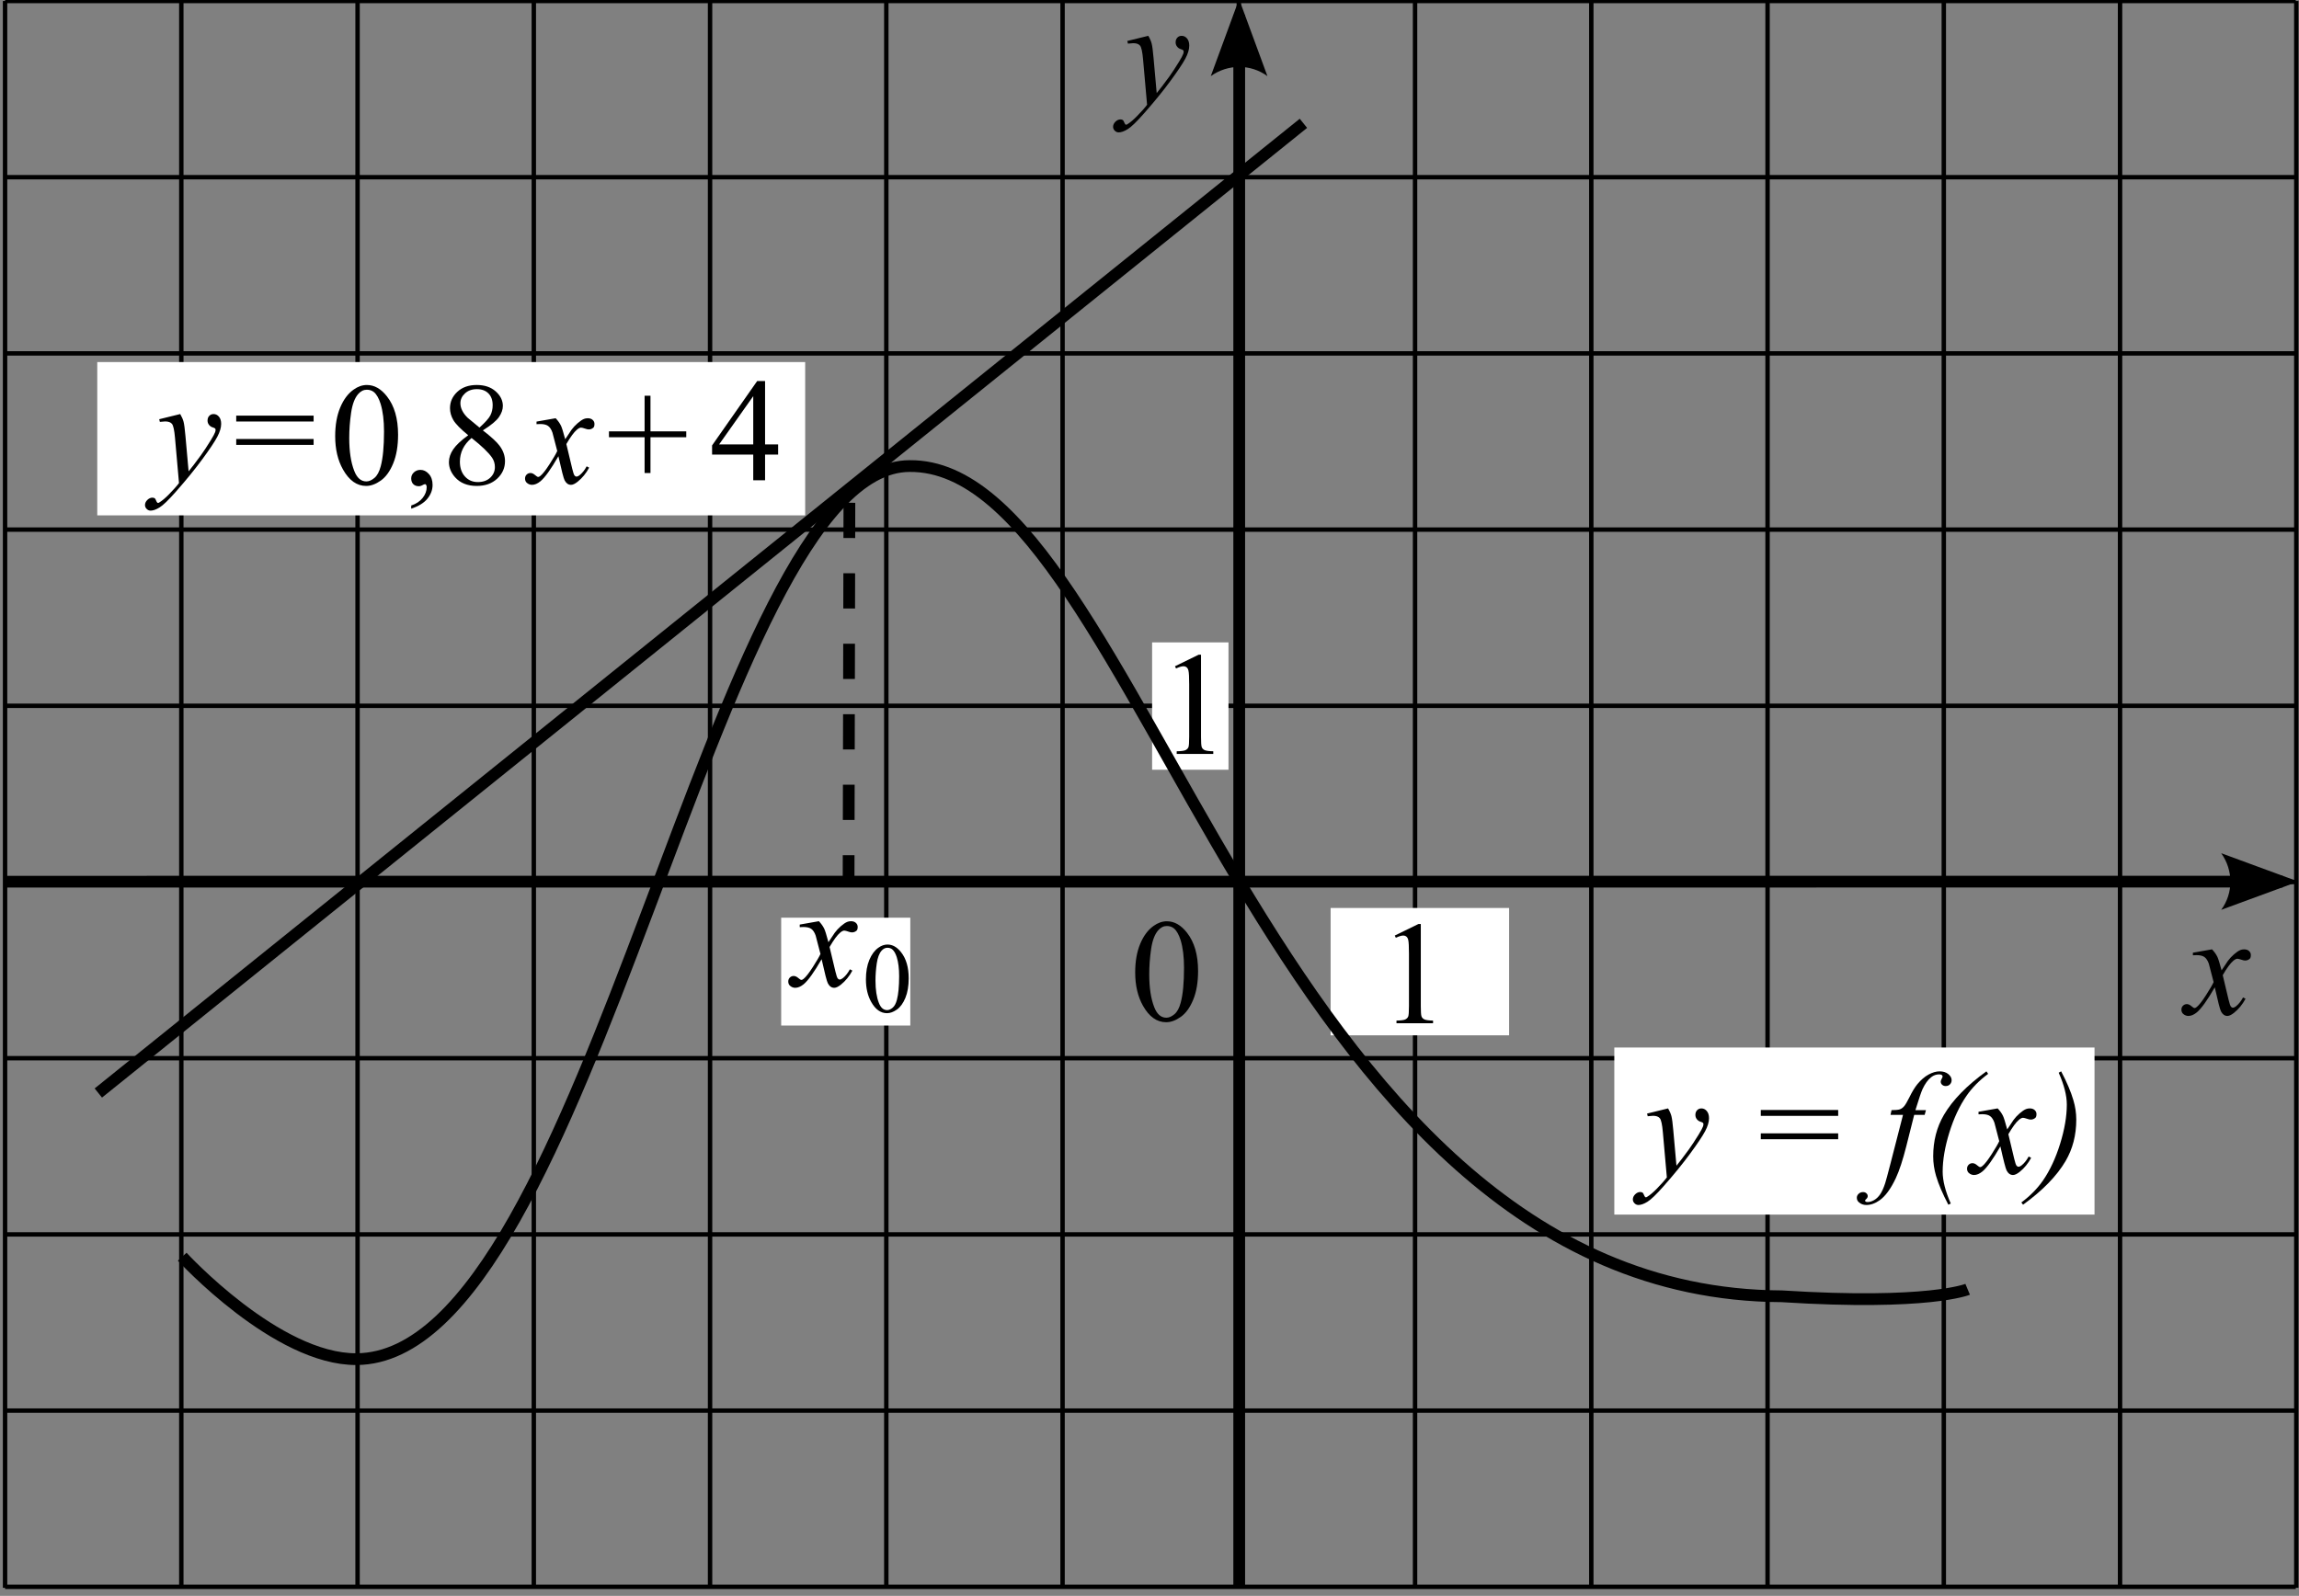 <?xml version="1.0" encoding="UTF-8" standalone="no"?>
<!-- Created with Inkscape (http://www.inkscape.org/) -->

<svg
   version="1.1"
   id="svg2"
   xml:space="preserve"
   width="208.653"
   height="144.88"
   viewBox="0 0 208.653 144.88"
   sodipodi:docname="B0717m111z(r).eps"
   xmlns:inkscape="http://www.inkscape.org/namespaces/inkscape"
   xmlns:sodipodi="http://sodipodi.sourceforge.net/DTD/sodipodi-0.dtd"
   xmlns="http://www.w3.org/2000/svg"
   xmlns:svg="http://www.w3.org/2000/svg"><rect x="0" y="0" width="208.653" height="144.88" fill="#808080" stroke="none"/><defs
     id="defs6" /><sodipodi:namedview
     id="namedview4"
     pagecolor="#ffffff"
     bordercolor="#666666"
     borderopacity="1.0"
     inkscape:pageshadow="2"
     inkscape:pageopacity="0.0"
     inkscape:pagecheckerboard="0" /><g
     id="g8"
     inkscape:groupmode="layer"
     inkscape:label="ink_ext_XXXXXX"
     transform="matrix(1.333,0,0,-1.333,0,144.88)"><g
       id="g10"
       transform="scale(0.1)"><path
         d="M 3.449,1086.2 V 5.516 M 123.449,1086.2 V 5.516 M 243.449,1086.2 V 5.516 M 363.449,1086.2 V 5.516 M 483.449,1086.2 V 5.516 M 603.449,1086.2 V 5.516 M 723.449,1086.2 V 5.516 M 843.449,1086.2 V 5.516 M 963.449,1086.2 V 5.516 M 1083.45,1086.2 V 5.516 M 1203.45,1086.2 V 5.516 M 1323.45,1086.2 V 5.516 M 1443.45,1086.2 V 5.516 M 1563.45,1086.2 V 5.516 M 3.449,1086.2 H 1563.09 M 3.449,966.195 H 1563.09 M 3.449,846.195 H 1563.09 M 3.449,726.195 H 1563.09 M 3.449,606.195 H 1563.09 M 3.449,486.195 H 1563.09 M 3.449,366.195 H 1563.09 M 3.449,246.195 H 1563.09 M 3.449,126.195 H 1563.09 M 3.449,6.195 H 1563.09"
         style="fill:none;stroke:#000000;stroke-width:3;stroke-linecap:butt;stroke-linejoin:miter;stroke-miterlimit:10;stroke-dasharray:none;stroke-opacity:1"
         id="path12" /><path
         d="m 4,486.41 1550.16,0.035"
         style="fill:none;stroke:#000000;stroke-width:8;stroke-linecap:butt;stroke-linejoin:miter;stroke-miterlimit:10;stroke-dasharray:none;stroke-opacity:1"
         id="path14" /><path
         d="m 1512.31,505.805 52.44,-19.285 -52.44,-19.286 c 8.38,11.387 8.33,26.965 0,38.571"
         style="fill:#000000;fill-opacity:1;fill-rule:evenodd;stroke:none"
         id="path16" /><path
         d="M 843.73,1076.87 V 5.102"
         style="fill:none;stroke:#000000;stroke-width:8;stroke-linecap:butt;stroke-linejoin:miter;stroke-miterlimit:10;stroke-dasharray:none;stroke-opacity:1"
         id="path18" /><path
         d="m 824.367,1035.02 19.285,52.44 19.286,-52.44 c -11.387,8.38 -26.965,8.33 -38.571,0"
         style="fill:#000000;fill-opacity:1;fill-rule:evenodd;stroke:none"
         id="path20" /><path
         d="m 784.418,649.379 h 52.004 v -86.731 h -52.004 v 86.731"
         style="fill:#ffffff;fill-opacity:1;fill-rule:nonzero;stroke:none"
         id="path22" /><path
         d="m 799.992,633.129 16.113,7.859 h 1.614 v -55.906 c 0,-3.711 0.156,-6.023 0.465,-6.934 0.308,-0.914 0.949,-1.613 1.925,-2.101 0.977,-0.488 2.965,-0.766 5.957,-0.828 v -1.809 h -24.902 v 1.809 c 3.125,0.062 5.145,0.332 6.055,0.804 0.914,0.473 1.547,1.106 1.906,1.903 0.359,0.801 0.535,3.183 0.535,7.156 v 35.742 c 0,4.817 -0.16,7.91 -0.488,9.278 -0.227,1.039 -0.641,1.804 -1.242,2.293 -0.602,0.488 -1.328,0.734 -2.176,0.734 -1.203,0 -2.879,-0.504 -5.027,-1.516 l -0.735,1.516"
         style="fill:#000000;fill-opacity:1;fill-rule:nonzero;stroke:none"
         id="path24" /><path
         d="M 905.957,468.508 H 1027.49 V 381.777 H 905.957 v 86.731"
         style="fill:#ffffff;fill-opacity:1;fill-rule:nonzero;stroke:none"
         id="path26" /><path
         d="m 949.633,449.723 16.113,7.863 h 1.613 v -55.91 c 0,-3.711 0.153,-6.02 0.461,-6.934 0.309,-0.91 0.953,-1.609 1.93,-2.097 0.977,-0.489 2.961,-0.766 5.957,-0.832 v -1.805 h -24.902 v 1.805 c 3.125,0.066 5.144,0.335 6.054,0.808 0.911,0.469 1.547,1.106 1.907,1.902 0.355,0.797 0.535,3.184 0.535,7.153 v 35.742 c 0,4.82 -0.164,7.91 -0.488,9.277 -0.227,1.043 -0.645,1.809 -1.247,2.297 -0.601,0.488 -1.324,0.731 -2.171,0.731 -1.204,0 -2.879,-0.504 -5.028,-1.512 l -0.734,1.512"
         style="fill:#000000;fill-opacity:1;fill-rule:nonzero;stroke:none"
         id="path28" /><path
         d="m 772.898,424.582 c 0,7.551 1.141,14.051 3.418,19.504 2.282,5.453 5.309,9.516 9.082,12.184 2.93,2.117 5.957,3.175 9.082,3.175 5.079,0 9.637,-2.59 13.672,-7.765 5.047,-6.414 7.571,-15.106 7.571,-26.075 0,-7.683 -1.106,-14.207 -3.321,-19.578 -2.214,-5.371 -5.039,-9.269 -8.472,-11.695 -3.434,-2.426 -6.746,-3.637 -9.938,-3.637 -6.312,0 -11.57,3.727 -15.769,11.18 -3.547,6.281 -5.325,13.852 -5.325,22.707 z m 9.571,-1.223 c 0,-9.113 1.125,-16.55 3.371,-22.312 1.855,-4.852 4.621,-7.277 8.301,-7.277 1.757,0 3.582,0.789 5.468,2.367 1.887,1.578 3.321,4.226 4.297,7.937 1.496,5.598 2.246,13.492 2.246,23.68 0,7.551 -0.781,13.851 -2.343,18.898 -1.172,3.743 -2.688,6.395 -4.543,7.957 -1.332,1.075 -2.946,1.614 -4.832,1.614 -2.215,0 -4.184,-0.996 -5.911,-2.981 -2.343,-2.703 -3.937,-6.949 -4.785,-12.742 -0.843,-5.797 -1.269,-11.508 -1.269,-17.141 v 0"
         style="fill:#000000;fill-opacity:1;fill-rule:nonzero;stroke:none"
         id="path30" /><path
         d="M 66.219,840.297 H 548.211 V 735.891 H 66.219 v 104.406"
         style="fill:#ffffff;fill-opacity:1;fill-rule:nonzero;stroke:none"
         id="path32" /><path
         d="m 122.703,804.883 c 1.106,-1.891 1.871,-3.656 2.293,-5.301 0.426,-1.644 0.848,-4.875 1.27,-9.691 l 2.148,-24.024 c 1.953,2.344 4.785,6.055 8.496,11.133 1.793,2.473 4.004,5.844 6.641,10.109 1.597,2.602 2.574,4.426 2.929,5.469 0.196,0.52 0.293,1.055 0.293,1.61 0,0.359 -0.113,0.652 -0.339,0.878 -0.227,0.227 -0.821,0.497 -1.782,0.805 -0.961,0.309 -1.757,0.879 -2.394,1.711 -0.633,0.828 -0.953,1.781 -0.953,2.856 0,1.335 0.39,2.41 1.172,3.222 0.781,0.813 1.757,1.223 2.929,1.223 1.434,0 2.657,-0.598 3.664,-1.785 1.008,-1.188 1.512,-2.825 1.512,-4.907 0,-2.57 -0.879,-5.507 -2.637,-8.812 -1.757,-3.305 -5.14,-8.375 -10.156,-15.211 -5.012,-6.836 -11.082,-14.289 -18.211,-22.363 -4.914,-5.567 -8.562,-9.075 -10.937,-10.524 -2.375,-1.449 -4.411,-2.172 -6.106,-2.172 -1.008,0 -1.894,0.383 -2.66,1.149 -0.766,0.765 -1.148,1.652 -1.148,2.66 0,1.27 0.531,2.426 1.589,3.469 1.059,1.039 2.204,1.562 3.442,1.562 0.652,0 1.187,-0.148 1.609,-0.441 0.262,-0.164 0.547,-0.625 0.856,-1.391 0.308,-0.765 0.593,-1.277 0.855,-1.539 0.164,-0.164 0.36,-0.242 0.586,-0.242 0.195,0 0.535,0.16 1.024,0.488 1.792,1.106 3.875,2.864 6.25,5.274 3.125,3.187 5.437,5.793 6.933,7.812 l -2.734,30.957 c -0.453,5.11 -1.137,8.219 -2.051,9.324 -0.91,1.106 -2.441,1.661 -4.59,1.661 -0.683,0 -1.902,-0.098 -3.66,-0.293 l -0.441,1.808 14.308,3.516"
         style="fill:#000000;fill-opacity:1;fill-rule:nonzero;stroke:none"
         id="path34" /><path
         d="m 160.836,803.809 h 52.687 v -4.004 h -52.687 z m 0,-15.918 h 52.687 v -4.004 h -52.687 v 4.004"
         style="fill:#000000;fill-opacity:1;fill-rule:nonzero;stroke:none"
         id="path36" /><path
         d="m 781.832,1062.47 c 1.106,-1.88 1.871,-3.65 2.293,-5.29 0.426,-1.65 0.848,-4.88 1.27,-9.7 l 2.148,-24.02 c 1.953,2.34 4.785,6.06 8.496,11.13 1.793,2.48 4.004,5.85 6.641,10.11 1.597,2.6 2.574,4.43 2.929,5.47 0.196,0.52 0.293,1.06 0.293,1.61 0,0.36 -0.113,0.65 -0.339,0.88 -0.227,0.23 -0.821,0.5 -1.782,0.8 -0.961,0.31 -1.758,0.88 -2.394,1.72 -0.633,0.82 -0.953,1.78 -0.953,2.85 0,1.34 0.39,2.41 1.171,3.22 0.782,0.82 1.758,1.22 2.93,1.22 1.434,0 2.656,-0.59 3.664,-1.78 1.008,-1.19 1.512,-2.82 1.512,-4.9 0,-2.58 -0.879,-5.51 -2.637,-8.82 -1.758,-3.3 -5.14,-8.37 -10.156,-15.21 -5.012,-6.83 -11.082,-14.29 -18.211,-22.36 -4.914,-5.57 -8.562,-9.08 -10.937,-10.525 -2.375,-1.449 -4.411,-2.172 -6.106,-2.172 -1.008,0 -1.894,0.383 -2.66,1.149 -0.766,0.765 -1.149,1.652 -1.149,2.658 0,1.27 0.532,2.43 1.59,3.47 1.059,1.04 2.203,1.56 3.442,1.56 0.652,0 1.187,-0.15 1.609,-0.44 0.262,-0.16 0.547,-0.62 0.856,-1.39 0.308,-0.76 0.593,-1.28 0.855,-1.54 0.164,-0.16 0.359,-0.24 0.586,-0.24 0.195,0 0.535,0.16 1.023,0.48 1.793,1.11 3.875,2.87 6.25,5.28 3.125,3.19 5.438,5.79 6.934,7.81 l -2.734,30.96 c -0.453,5.11 -1.137,8.22 -2.051,9.33 -0.91,1.1 -2.442,1.66 -4.59,1.66 -0.684,0 -1.902,-0.1 -3.66,-0.3 l -0.442,1.81 14.309,3.51"
         style="fill:#000000;fill-opacity:1;fill-rule:nonzero;stroke:none"
         id="path38" /><path
         d="m 1506.09,440.328 c 1.59,-1.691 2.79,-3.387 3.61,-5.078 0.59,-1.172 1.55,-4.246 2.88,-9.227 l 4.3,6.446 c 1.14,1.562 2.52,3.051 4.15,4.465 1.62,1.418 3.06,2.386 4.29,2.906 0.79,0.324 1.65,0.488 2.59,0.488 1.4,0 2.52,-0.375 3.34,-1.121 0.84,-0.75 1.25,-1.66 1.25,-2.734 0,-1.239 -0.24,-2.086 -0.73,-2.539 -0.91,-0.817 -1.95,-1.223 -3.13,-1.223 -0.68,0 -1.41,0.148 -2.19,0.441 -1.53,0.52 -2.56,0.782 -3.08,0.782 -0.78,0 -1.71,-0.457 -2.78,-1.368 -2.02,-1.695 -4.43,-4.964 -7.23,-9.816 l 4,-16.797 c 0.62,-2.57 1.14,-4.109 1.57,-4.613 0.42,-0.504 0.84,-0.758 1.27,-0.758 0.68,0 1.48,0.375 2.39,1.125 1.79,1.496 3.32,3.449 4.59,5.859 l 1.71,-0.878 c -2.05,-3.844 -4.66,-7.032 -7.82,-9.571 -1.78,-1.433 -3.3,-2.148 -4.53,-2.148 -1.83,0 -3.28,1.023 -4.35,3.074 -0.69,1.27 -2.1,6.738 -4.25,16.406 -5.08,-8.82 -9.15,-14.5 -12.21,-17.039 -1.98,-1.629 -3.9,-2.441 -5.76,-2.441 -1.3,0 -2.49,0.469 -3.56,1.414 -0.78,0.715 -1.18,1.676 -1.18,2.883 0,1.074 0.36,1.968 1.08,2.683 0.72,0.715 1.6,1.074 2.64,1.074 1.04,0 2.14,-0.519 3.32,-1.562 0.84,-0.75 1.5,-1.121 1.95,-1.121 0.39,0 0.89,0.258 1.51,0.781 1.53,1.234 3.62,3.906 6.25,8.008 2.64,4.101 4.36,7.062 5.18,8.887 -2.02,7.91 -3.11,12.089 -3.27,12.547 -0.75,2.117 -1.73,3.613 -2.93,4.492 -1.21,0.879 -2.98,1.32 -5.32,1.32 -0.75,0 -1.62,-0.035 -2.59,-0.098 v 1.758 l 13.04,2.293"
         style="fill:#000000;fill-opacity:1;fill-rule:nonzero;stroke:none"
         id="path40" /><path
         d="m 124.063,231.004 c 0,0 64.351,-70.168 118.75,-69.762 160.289,1.18 242.187,608.223 376.562,608.223 157.52,1.371 240.75,-563.774 593.755,-565.414 100,-6.344 126.56,4.758 126.56,4.758"
         style="fill:none;stroke:#000000;stroke-width:8;stroke-linecap:butt;stroke-linejoin:miter;stroke-miterlimit:10;stroke-dasharray:none;stroke-opacity:1"
         id="path42" /><path
         d="M 66.945,342.492 887.445,1002.89"
         style="fill:none;stroke:#000000;stroke-width:8;stroke-linecap:butt;stroke-linejoin:miter;stroke-miterlimit:10;stroke-dasharray:none;stroke-opacity:1"
         id="path44" /><path
         d="m 228.211,789.816 c 0,7.551 1.141,14.055 3.418,19.508 2.281,5.449 5.309,9.512 9.082,12.18 2.93,2.117 5.957,3.176 9.082,3.176 5.078,0 9.637,-2.59 13.672,-7.766 5.047,-6.41 7.57,-15.101 7.57,-26.074 0,-7.68 -1.109,-14.207 -3.32,-19.578 -2.215,-5.371 -5.039,-9.27 -8.473,-11.696 -3.433,-2.425 -6.746,-3.636 -9.937,-3.636 -6.313,0 -11.571,3.726 -15.77,11.179 -3.551,6.286 -5.324,13.852 -5.324,22.707 z m 9.57,-1.222 c 0,-9.114 1.125,-16.551 3.371,-22.313 1.856,-4.851 4.621,-7.277 8.301,-7.277 1.758,0 3.578,0.789 5.469,2.371 1.887,1.578 3.32,4.223 4.297,7.934 1.496,5.597 2.246,13.492 2.246,23.679 0,7.555 -0.781,13.852 -2.344,18.899 -1.172,3.742 -2.687,6.394 -4.543,7.957 -1.332,1.074 -2.945,1.613 -4.832,1.613 -2.215,0 -4.183,-0.992 -5.91,-2.98 -2.344,-2.7 -3.938,-6.95 -4.785,-12.743 -0.844,-5.796 -1.27,-11.507 -1.27,-17.14 v 0"
         style="fill:#000000;fill-opacity:1;fill-rule:nonzero;stroke:none"
         id="path46" /><path
         d="m 279.969,740.449 v 2.149 c 3.355,1.109 5.949,2.824 7.789,5.152 1.84,2.328 2.758,4.793 2.758,7.398 0,0.618 -0.145,1.137 -0.438,1.563 -0.23,0.293 -0.457,0.437 -0.683,0.437 -0.36,0 -1.141,-0.324 -2.344,-0.976 -0.586,-0.293 -1.207,-0.438 -1.856,-0.438 -1.597,0 -2.867,0.473 -3.808,1.414 -0.946,0.946 -1.418,2.247 -1.418,3.907 0,1.597 0.609,2.965 1.832,4.101 1.219,1.141 2.711,1.711 4.469,1.711 2.148,0 4.058,-0.937 5.734,-2.808 1.68,-1.871 2.516,-4.356 2.516,-7.446 0,-3.355 -1.165,-6.468 -3.493,-9.351 -2.324,-2.879 -6.011,-5.153 -11.058,-6.813 v 0"
         style="fill:#000000;fill-opacity:1;fill-rule:nonzero;stroke:none"
         id="path48" /><path
         d="m 318.789,790.449 c -5.242,4.297 -8.621,7.75 -10.133,10.352 -1.515,2.605 -2.269,5.308 -2.269,8.105 0,4.297 1.66,8 4.98,11.11 3.321,3.109 7.731,4.664 13.231,4.664 5.34,0 9.636,-1.45 12.89,-4.348 3.258,-2.894 4.883,-6.199 4.883,-9.91 0,-2.477 -0.879,-4.996 -2.637,-7.57 -1.757,-2.571 -5.418,-5.598 -10.984,-9.082 5.727,-4.426 9.52,-7.911 11.375,-10.45 2.477,-3.32 3.711,-6.82 3.711,-10.496 0,-4.656 -1.773,-8.636 -5.32,-11.937 -3.551,-3.305 -8.203,-4.957 -13.965,-4.957 -6.285,0 -11.184,1.968 -14.699,5.906 -2.797,3.16 -4.2,6.609 -4.2,10.352 0,2.929 0.985,5.835 2.953,8.718 1.973,2.879 5.364,6.063 10.184,9.543 z m 7.664,5.227 c 3.906,3.515 6.383,6.289 7.422,8.324 1.043,2.035 1.563,4.336 1.563,6.91 0,3.418 -0.961,6.094 -2.879,8.031 -1.922,1.938 -4.543,2.907 -7.864,2.907 -3.32,0 -6.019,-0.961 -8.105,-2.883 -2.082,-1.918 -3.125,-4.164 -3.125,-6.738 0,-1.692 0.433,-3.383 1.293,-5.079 0.863,-1.691 2.094,-3.304 3.687,-4.832 z m -5.371,-7.082 c -2.699,-2.278 -4.703,-4.758 -6.004,-7.446 -1.305,-2.683 -1.953,-5.589 -1.953,-8.714 0,-4.2 1.145,-7.563 3.441,-10.082 2.293,-2.524 5.215,-3.786 8.766,-3.786 3.516,0 6.332,0.993 8.445,2.977 2.118,1.988 3.176,4.395 3.176,7.227 0,2.343 -0.621,4.445 -1.855,6.3 -2.313,3.45 -6.985,7.957 -14.016,13.524 v 0"
         style="fill:#000000;fill-opacity:1;fill-rule:nonzero;stroke:none"
         id="path50" /><path
         d="m 378.332,802.031 c 1.594,-1.691 2.801,-3.386 3.613,-5.078 0.586,-1.172 1.547,-4.246 2.879,-9.226 l 4.297,6.445 c 1.141,1.562 2.524,3.051 4.152,4.465 1.629,1.418 3.059,2.386 4.297,2.906 0.782,0.324 1.645,0.488 2.586,0.488 1.403,0 2.516,-0.375 3.348,-1.121 0.828,-0.75 1.242,-1.66 1.242,-2.734 0,-1.238 -0.242,-2.086 -0.73,-2.539 -0.911,-0.817 -1.953,-1.223 -3.125,-1.223 -0.684,0 -1.418,0.149 -2.2,0.441 -1.527,0.52 -2.554,0.782 -3.074,0.782 -0.781,0 -1.711,-0.457 -2.785,-1.367 -2.016,-1.696 -4.426,-4.965 -7.227,-9.817 l 4.004,-16.797 c 0.621,-2.57 1.141,-4.109 1.563,-4.613 0.426,-0.504 0.848,-0.758 1.269,-0.758 0.684,0 1.485,0.375 2.395,1.125 1.789,1.496 3.32,3.449 4.59,5.86 l 1.707,-0.879 c -2.051,-3.844 -4.653,-7.032 -7.813,-9.571 -1.789,-1.433 -3.3,-2.148 -4.539,-2.148 -1.824,0 -3.273,1.023 -4.347,3.074 -0.684,1.27 -2.098,6.738 -4.246,16.406 -5.079,-8.82 -9.149,-14.5 -12.208,-17.039 -1.984,-1.629 -3.906,-2.441 -5.761,-2.441 -1.301,0 -2.492,0.469 -3.567,1.414 -0.781,0.715 -1.172,1.676 -1.172,2.883 0,1.074 0.36,1.969 1.075,2.683 0.718,0.715 1.597,1.075 2.636,1.075 1.043,0 2.149,-0.52 3.321,-1.563 0.847,-0.75 1.5,-1.121 1.953,-1.121 0.39,0 0.898,0.258 1.515,0.781 1.532,1.235 3.614,3.906 6.25,8.008 2.637,4.102 4.364,7.063 5.176,8.887 -2.019,7.91 -3.109,12.09 -3.273,12.547 -0.746,2.117 -1.723,3.613 -2.93,4.492 -1.203,0.879 -2.976,1.32 -5.32,1.32 -0.75,0 -1.613,-0.035 -2.59,-0.098 v 1.758 l 13.039,2.293"
         style="fill:#000000;fill-opacity:1;fill-rule:nonzero;stroke:none"
         id="path52" /><path
         d="m 438.879,764.727 v 24.367 h -24.27 v 4.004 h 24.27 v 24.265 h 4.004 v -24.265 h 24.363 v -4.004 h -24.363 v -24.367 h -4.004"
         style="fill:#000000;fill-opacity:1;fill-rule:nonzero;stroke:none"
         id="path54" /><path
         d="m 529.793,784.211 v -6.934 h -8.887 v -17.48 h -8.054 v 17.48 h -28.028 v 6.25 l 30.711,43.848 h 5.371 v -43.164 z m -16.941,0 v 32.863 l -23.243,-32.863 z"
         style="fill:#000000;fill-opacity:1;fill-rule:nonzero;stroke:none"
         id="path56" /><path
         d="m 578.316,744.453 -0.55,-256.879"
         style="fill:none;stroke:#000000;stroke-width:8;stroke-linecap:butt;stroke-linejoin:miter;stroke-miterlimit:10;stroke-dasharray:24, 24;stroke-dashoffset:0;stroke-opacity:1"
         id="path58" /><path
         d="m 531.875,461.887 h 87.91 v -73.449 h -87.91 v 73.449"
         style="fill:#ffffff;fill-opacity:1;fill-rule:nonzero;stroke:none"
         id="path60" /><path
         d="m 557.551,459.496 c 1.594,-1.691 2.797,-3.387 3.613,-5.078 0.586,-1.172 1.547,-4.25 2.879,-9.23 l 4.297,6.445 c 1.14,1.562 2.523,3.055 4.152,4.469 1.625,1.418 3.059,2.386 4.297,2.906 0.781,0.324 1.645,0.488 2.586,0.488 1.402,0 2.516,-0.375 3.344,-1.125 0.832,-0.746 1.246,-1.66 1.246,-2.734 0,-1.235 -0.242,-2.082 -0.731,-2.539 -0.914,-0.813 -1.953,-1.219 -3.125,-1.219 -0.683,0 -1.418,0.144 -2.199,0.437 -1.527,0.524 -2.555,0.782 -3.074,0.782 -0.781,0 -1.711,-0.453 -2.785,-1.368 -2.016,-1.691 -4.426,-4.96 -7.227,-9.812 l 4.004,-16.797 c 0.621,-2.57 1.141,-4.109 1.563,-4.613 0.425,-0.508 0.847,-0.758 1.269,-0.758 0.684,0 1.481,0.375 2.395,1.121 1.789,1.5 3.32,3.453 4.59,5.859 l 1.707,-0.878 c -2.051,-3.84 -4.653,-7.032 -7.813,-9.571 -1.789,-1.429 -3.305,-2.148 -4.539,-2.148 -1.824,0 -3.273,1.027 -4.348,3.078 -0.683,1.269 -2.097,6.738 -4.246,16.406 -5.078,-8.82 -9.148,-14.504 -12.207,-17.043 -1.988,-1.625 -3.906,-2.441 -5.761,-2.441 -1.305,0 -2.493,0.472 -3.567,1.418 -0.781,0.715 -1.172,1.676 -1.172,2.879 0,1.074 0.36,1.972 1.074,2.687 0.719,0.715 1.598,1.074 2.637,1.074 1.043,0 2.149,-0.519 3.32,-1.562 0.848,-0.75 1.5,-1.125 1.954,-1.125 0.39,0 0.894,0.262 1.515,0.781 1.528,1.238 3.614,3.906 6.25,8.008 2.637,4.102 4.36,7.066 5.176,8.887 -2.02,7.91 -3.109,12.093 -3.273,12.55 -0.747,2.118 -1.723,3.614 -2.93,4.493 -1.203,0.879 -2.977,1.316 -5.32,1.316 -0.75,0 -1.614,-0.031 -2.59,-0.098 v 1.758 l 13.039,2.297"
         style="fill:#000000;fill-opacity:1;fill-rule:nonzero;stroke:none"
         id="path62" /><path
         d="m 589.57,419.895 c 0,5.136 0.778,9.558 2.325,13.265 1.55,3.707 3.609,6.469 6.175,8.285 1.993,1.438 4.051,2.157 6.176,2.157 3.453,0 6.555,-1.758 9.297,-5.278 3.434,-4.363 5.148,-10.273 5.148,-17.73 0,-5.227 -0.753,-9.664 -2.257,-13.317 -1.508,-3.652 -3.426,-6.3 -5.762,-7.949 -2.336,-1.652 -4.586,-2.476 -6.758,-2.476 -4.293,0 -7.867,2.535 -10.723,7.605 -2.414,4.27 -3.621,9.418 -3.621,15.438 z m 6.508,-0.829 c 0,-6.199 0.766,-11.257 2.293,-15.175 1.262,-3.297 3.141,-4.946 5.645,-4.946 1.195,0 2.433,0.535 3.718,1.61 1.282,1.074 2.258,2.871 2.922,5.394 1.016,3.809 1.528,9.176 1.528,16.106 0,5.133 -0.532,9.418 -1.594,12.847 -0.797,2.547 -1.828,4.352 -3.09,5.414 -0.906,0.731 -2.004,1.094 -3.285,1.094 -1.508,0 -2.844,-0.676 -4.02,-2.023 -1.593,-1.84 -2.675,-4.727 -3.254,-8.668 -0.574,-3.938 -0.863,-7.824 -0.863,-11.653 v 0"
         style="fill:#000000;fill-opacity:1;fill-rule:nonzero;stroke:none"
         id="path64" /><path
         d="m 1099.12,373.48 h 326.95 V 259.699 H 1099.12 V 373.48"
         style="fill:#ffffff;fill-opacity:1;fill-rule:nonzero;stroke:none"
         id="path66" /><path
         d="m 1135.71,332.004 c 1.11,-1.887 1.88,-3.656 2.3,-5.297 0.42,-1.644 0.85,-4.875 1.27,-9.695 l 2.15,-24.024 c 1.95,2.344 4.78,6.055 8.5,11.133 1.78,2.477 4,5.844 6.64,10.109 1.59,2.606 2.57,4.426 2.93,5.469 0.19,0.52 0.29,1.059 0.29,1.61 0,0.359 -0.11,0.652 -0.34,0.879 -0.23,0.23 -0.82,0.5 -1.79,0.808 -0.96,0.309 -1.75,0.879 -2.39,1.707 -0.63,0.832 -0.95,1.781 -0.95,2.856 0,1.336 0.39,2.41 1.17,3.222 0.78,0.817 1.76,1.223 2.93,1.223 1.44,0 2.65,-0.594 3.66,-1.781 1.01,-1.192 1.52,-2.825 1.52,-4.91 0,-2.571 -0.88,-5.508 -2.64,-8.813 -1.76,-3.305 -5.14,-8.375 -10.16,-15.211 -5.01,-6.836 -11.08,-14.289 -18.21,-22.363 -4.91,-5.567 -8.56,-9.071 -10.94,-10.52 -2.37,-1.449 -4.41,-2.176 -6.1,-2.176 -1.01,0 -1.9,0.383 -2.66,1.149 -0.76,0.766 -1.15,1.652 -1.15,2.66 0,1.27 0.53,2.426 1.59,3.469 1.06,1.043 2.21,1.562 3.44,1.562 0.65,0 1.19,-0.148 1.61,-0.441 0.26,-0.16 0.55,-0.625 0.86,-1.391 0.31,-0.765 0.59,-1.277 0.85,-1.539 0.16,-0.16 0.36,-0.242 0.59,-0.242 0.19,0 0.53,0.164 1.02,0.488 1.79,1.106 3.88,2.864 6.25,5.274 3.13,3.191 5.44,5.793 6.94,7.812 l -2.74,30.957 c -0.45,5.11 -1.14,8.219 -2.05,9.325 -0.91,1.109 -2.44,1.66 -4.59,1.66 -0.68,0 -1.9,-0.098 -3.66,-0.293 l -0.44,1.808 14.3,3.516"
         style="fill:#000000;fill-opacity:1;fill-rule:nonzero;stroke:none"
         id="path68" /><path
         d="m 1198.85,330.93 h 52.69 v -4.004 h -52.69 z m 0,-15.918 h 52.69 v -4.004 h -52.69 v 4.004"
         style="fill:#000000;fill-opacity:1;fill-rule:nonzero;stroke:none"
         id="path70" /><path
         d="m 1311.3,330.832 -0.88,-3.223 h -7.13 l -5.37,-21.339 c -2.37,-9.407 -4.76,-16.68 -7.17,-21.825 -3.42,-7.257 -7.1,-12.273 -11.04,-15.039 -3,-2.117 -5.99,-3.176 -8.98,-3.176 -1.96,0 -3.62,0.586 -4.98,1.758 -1.01,0.817 -1.52,1.875 -1.52,3.176 0,1.043 0.42,1.945 1.25,2.711 0.83,0.766 1.84,1.145 3.05,1.145 0.88,0 1.62,-0.274 2.22,-0.829 0.6,-0.554 0.9,-1.187 0.9,-1.906 0,-0.715 -0.34,-1.383 -1.02,-2 -0.52,-0.457 -0.78,-0.797 -0.78,-1.027 0,-0.293 0.11,-0.52 0.34,-0.684 0.29,-0.226 0.75,-0.34 1.36,-0.34 1.41,0 2.88,0.438 4.43,1.317 1.54,0.879 2.92,2.191 4.12,3.933 1.2,1.743 2.35,4.254 3.42,7.543 0.46,1.368 1.68,5.875 3.66,13.524 l 8.5,33.058 h -8.5 l 0.68,3.223 c 2.71,0 4.59,0.188 5.67,0.563 1.07,0.371 2.06,1.089 2.95,2.148 0.9,1.055 2.06,3.035 3.49,5.93 1.92,3.906 3.76,6.933 5.52,9.082 2.41,2.898 4.94,5.07 7.6,6.519 2.65,1.449 5.14,2.172 7.49,2.172 2.47,0 4.46,-0.625 5.96,-1.879 1.5,-1.254 2.24,-2.613 2.24,-4.078 0,-1.137 -0.37,-2.098 -1.12,-2.879 -0.75,-0.781 -1.71,-1.172 -2.88,-1.172 -1.01,0 -1.83,0.293 -2.47,0.879 -0.63,0.586 -0.95,1.285 -0.95,2.098 0,0.523 0.21,1.164 0.64,1.93 0.42,0.765 0.63,1.277 0.63,1.539 0,0.457 -0.15,0.796 -0.44,1.023 -0.42,0.328 -1.04,0.488 -1.85,0.488 -2.05,0 -3.89,-0.648 -5.52,-1.953 -2.18,-1.722 -4.14,-4.426 -5.86,-8.105 -0.88,-1.918 -2.49,-6.688 -4.83,-14.305 h 7.17"
         style="fill:#000000;fill-opacity:1;fill-rule:nonzero;stroke:none"
         id="path72" /><path
         d="m 1328.2,267.207 -1.66,-0.781 c -3.88,7.39 -6.66,13.918 -8.35,19.582 -1.3,4.426 -1.96,8.887 -1.96,13.379 0,10.48 2.43,19.871 7.28,28.172 5.95,10.156 15.61,20.054 28.95,29.687 l 1.18,-1.707 c -6.03,-4.461 -10.94,-9.457 -14.75,-14.992 -4.75,-6.899 -8.64,-15.234 -11.67,-25 -3.03,-9.766 -4.54,-18.652 -4.54,-26.66 0,-6.117 1.84,-13.344 5.52,-21.68 v 0"
         style="fill:#000000;fill-opacity:1;fill-rule:nonzero;stroke:none"
         id="path74" /><path
         d="m 1360.13,332.004 c 1.6,-1.691 2.8,-3.387 3.61,-5.078 0.59,-1.172 1.55,-4.25 2.89,-9.231 l 4.29,6.446 c 1.14,1.562 2.53,3.054 4.15,4.468 1.63,1.418 3.06,2.387 4.3,2.907 0.78,0.324 1.64,0.488 2.59,0.488 1.4,0 2.51,-0.375 3.34,-1.125 0.83,-0.746 1.25,-1.66 1.25,-2.734 0,-1.235 -0.25,-2.082 -0.74,-2.54 -0.91,-0.812 -1.95,-1.218 -3.12,-1.218 -0.69,0 -1.42,0.144 -2.2,0.437 -1.53,0.524 -2.55,0.781 -3.08,0.781 -0.78,0 -1.7,-0.453 -2.78,-1.367 -2.02,-1.691 -4.43,-4.961 -7.22,-9.812 l 4,-16.797 c 0.62,-2.57 1.14,-4.109 1.56,-4.613 0.42,-0.504 0.85,-0.758 1.27,-0.758 0.69,0 1.48,0.375 2.39,1.121 1.8,1.5 3.32,3.453 4.59,5.859 l 1.71,-0.879 c -2.05,-3.839 -4.65,-7.031 -7.81,-9.57 -1.79,-1.43 -3.3,-2.148 -4.54,-2.148 -1.82,0 -3.27,1.027 -4.35,3.078 -0.68,1.269 -2.1,6.738 -4.25,16.406 -5.07,-8.82 -9.14,-14.504 -12.2,-17.043 -1.99,-1.625 -3.91,-2.441 -5.76,-2.441 -1.31,0 -2.49,0.472 -3.57,1.418 -0.78,0.714 -1.17,1.675 -1.17,2.879 0,1.074 0.36,1.972 1.08,2.687 0.71,0.715 1.59,1.074 2.63,1.074 1.05,0 2.15,-0.519 3.32,-1.562 0.85,-0.75 1.5,-1.125 1.96,-1.125 0.39,0 0.89,0.261 1.51,0.781 1.53,1.238 3.61,3.906 6.25,8.008 2.63,4.101 4.36,7.066 5.17,8.887 -2.01,7.91 -3.1,12.093 -3.27,12.55 -0.75,2.117 -1.72,3.614 -2.93,4.492 -1.2,0.879 -2.98,1.317 -5.32,1.317 -0.75,0 -1.61,-0.031 -2.59,-0.098 v 1.758 l 13.04,2.297"
         style="fill:#000000;fill-opacity:1;fill-rule:nonzero;stroke:none"
         id="path76" /><path
         d="m 1401.68,356.32 1.66,0.926 c 3.88,-7.355 6.64,-13.867 8.3,-19.531 1.34,-4.426 2,-8.887 2,-13.379 0,-10.512 -2.42,-19.902 -7.27,-28.172 -5.99,-10.187 -15.64,-20.101 -28.96,-29.738 l -1.17,1.515 c 6.03,4.493 10.94,9.489 14.75,14.989 4.75,6.902 8.64,15.246 11.67,25.027 3.03,9.781 4.54,18.676 4.54,26.684 0,6.121 -1.84,13.347 -5.52,21.679 v 0"
         style="fill:#000000;fill-opacity:1;fill-rule:nonzero;stroke:none"
         id="path78" /></g></g></svg>
